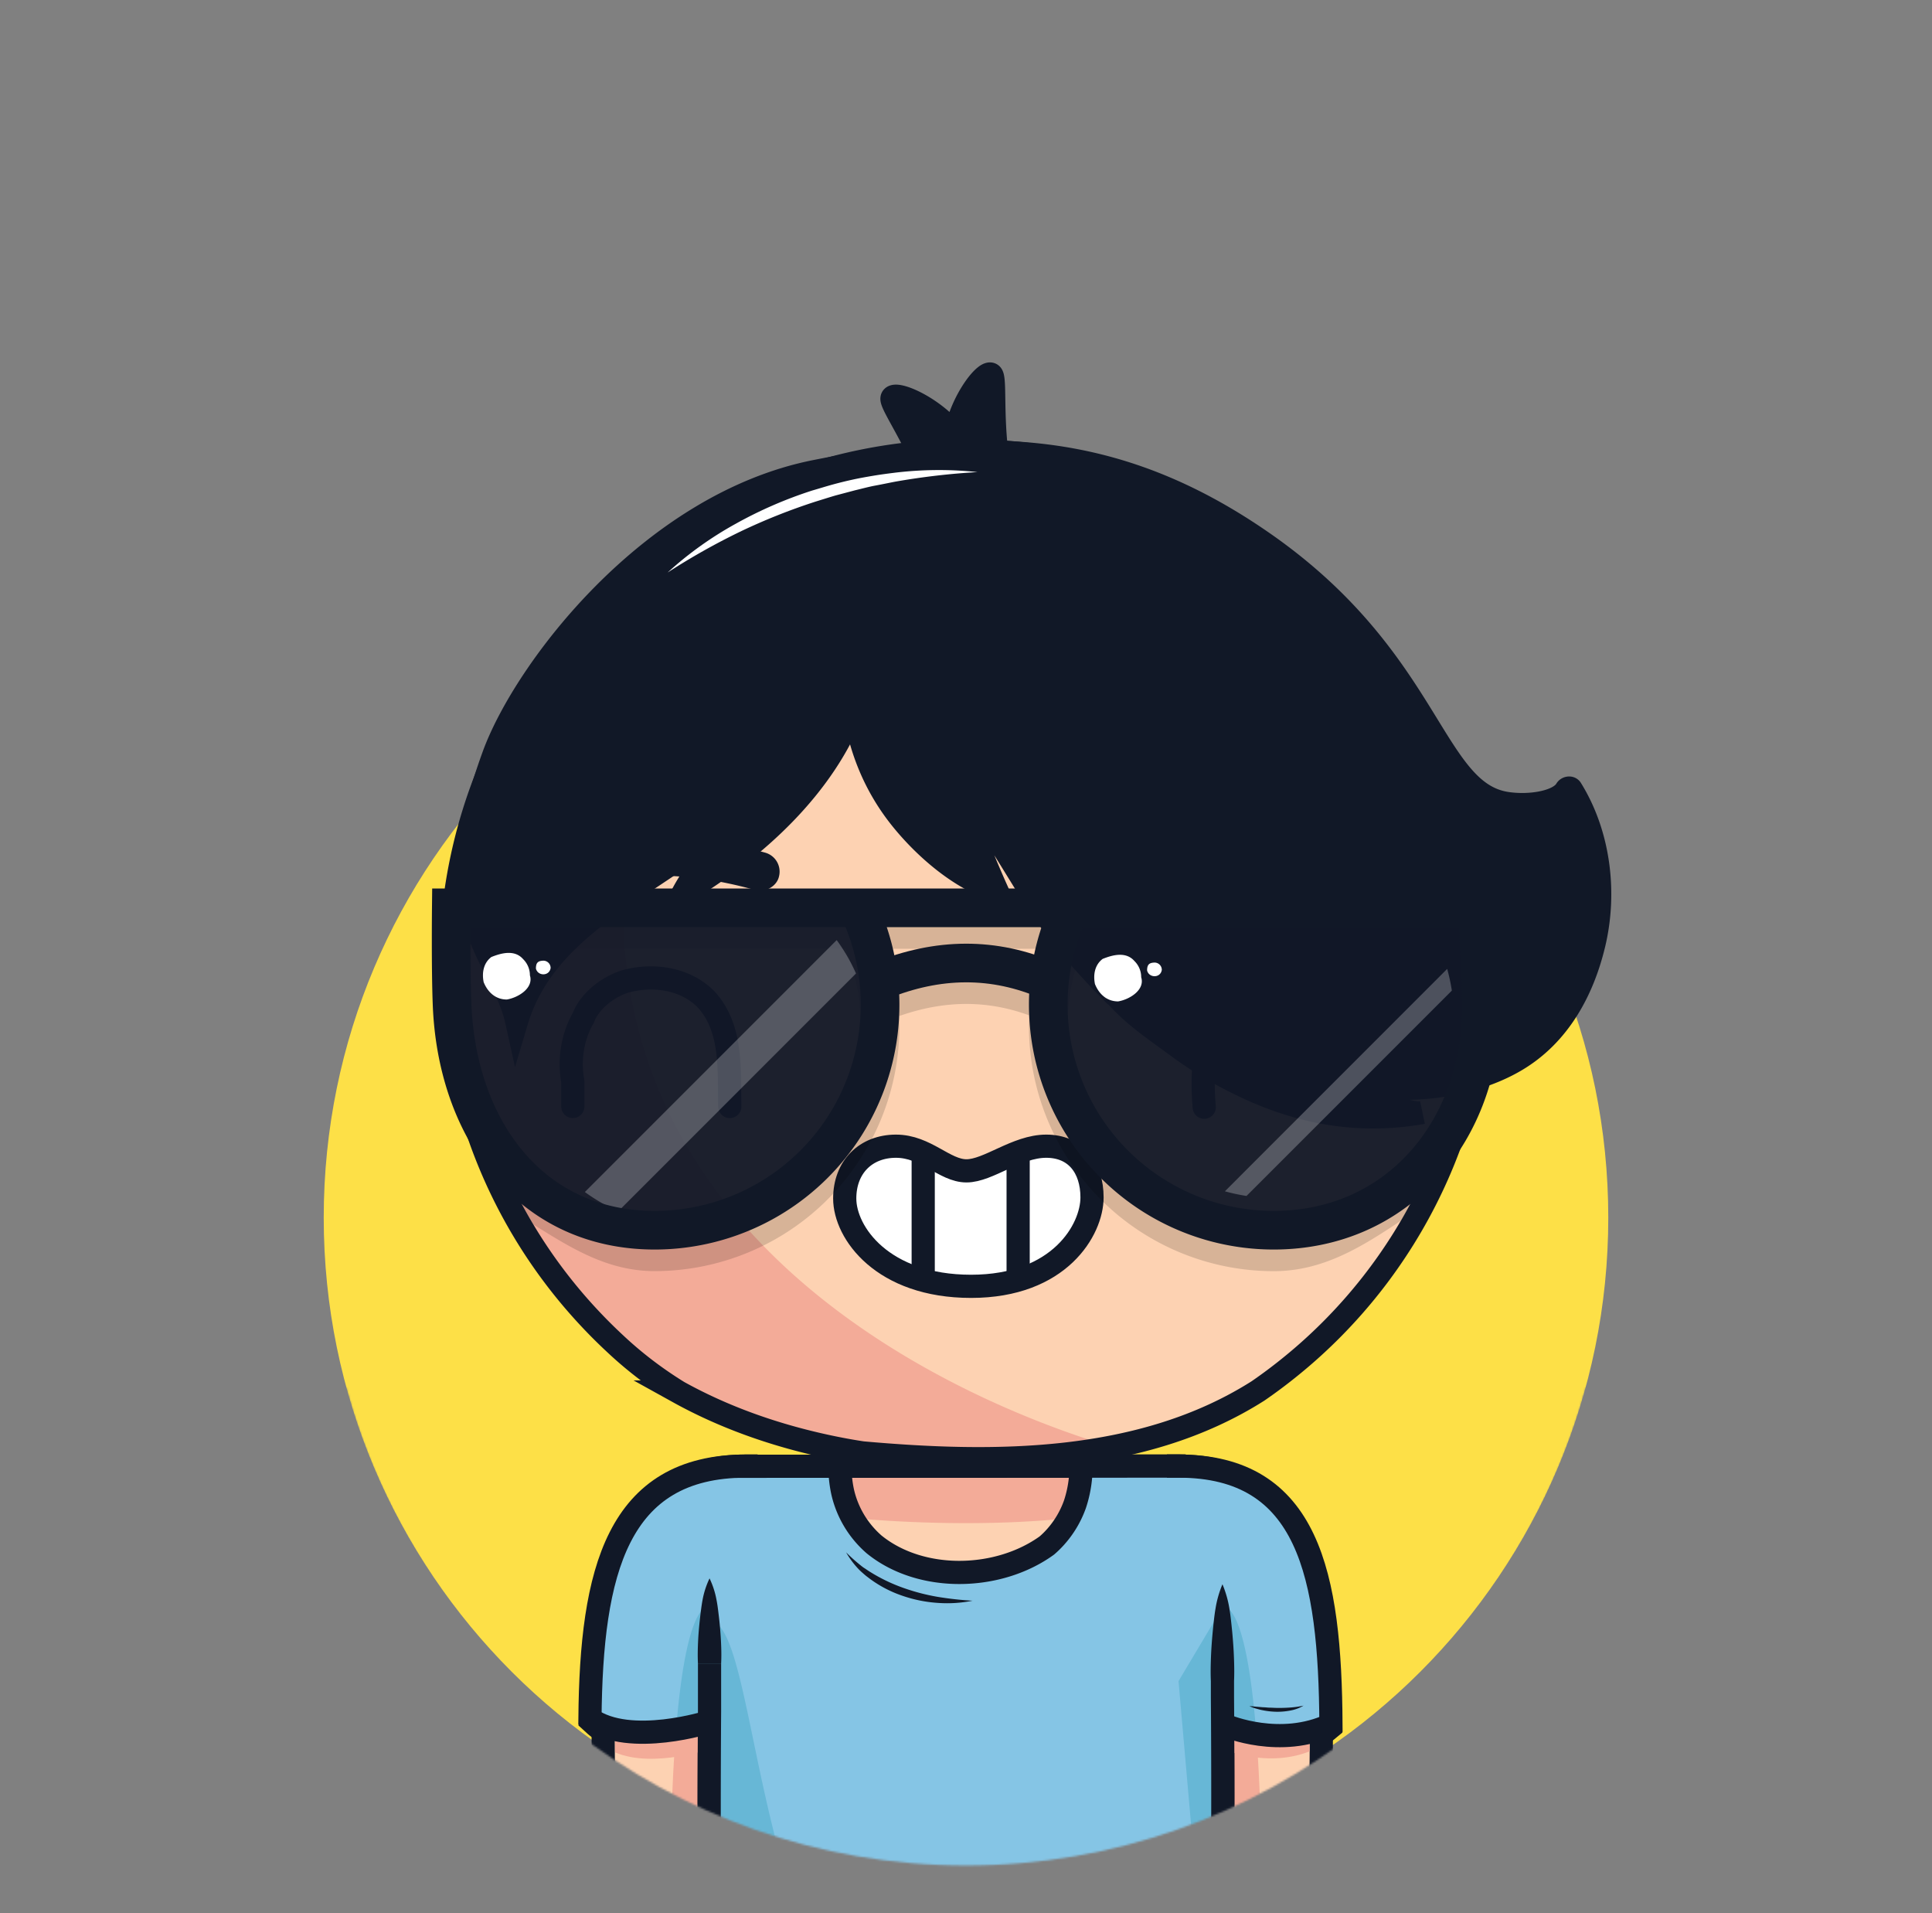 <svg fill="none" xmlns="http://www.w3.org/2000/svg" viewBox="0 0 1000 990"><rect x="0" y="0" width="1000" height="990" fill="#808080" stroke="none"/><mask id="mask0" maskUnits="userSpaceOnUse" x="0" y="0" width="1000" height="966"><path d="M1000 0H0v718.31h179.2c38.38 142.38 167.45 247.1 320.8 247.1 153.35 0 282.42-104.72 320.8-247.1H1000V0z" fill="#fff"/></mask><g mask="url(#mask0)"><path d="M500 962.602c183.602 0 332.442-148.84 332.442-332.442 0-183.603-148.84-332.442-332.442-332.442-183.603 0-332.442 148.839-332.442 332.442 0 183.602 148.839 332.442 332.442 332.442z" fill="#FDE047"/><path d="M610 758.72c90.76 0 72 114.24 72.87 241.28H610V758.72z" fill="#FDD2B2"/><path d="M632.74 831.87L610 870l11.38 130h31.76c.77-180.27-20.4-168.13-20.4-168.13z" fill="#F3AB98"/><path d="M233.249 500c0-147.32 119.43-266.75 266.75-266.75S766.749 352.68 766.749 500a266.213 266.213 0 01-98.65 207.12 264.415 264.415 0 01-16.94 12.69c-60.16 38.19-136.16 38.19-204.77 32.08-6.66-1-13.3-2.26-19.89-3.71-26.33-5.8-51.82-14.75-75.37-27.8a209.22 209.22 0 01-16.93-11.62 199.912 199.912 0 01-15.8-13.38 266.295 266.295 0 01-13.79-13.78 265.857 265.857 0 01-71.36-181.6z" fill="#FDD2B2"/><path d="M269.61 634.48c.7 1.2 1.39 2.4 2.11 3.58.43.72.88 1.42 1.33 2.14.66 1.07 1.32 2.14 2 3.19.48.76 1 1.5 1.46 2.24.66 1 1.32 2 2 3 .51.76 1 1.52 1.56 2.28.66 1 1.32 1.92 2 2.88.54.77 1.1 1.53 1.65 2.3.55.77 1.34 1.85 2 2.77.66.92 1.15 1.53 1.73 2.29.58.76 1.37 1.8 2.07 2.7.7.9 1.19 1.51 1.79 2.26.6.75 1.41 1.76 2.12 2.63.71.87 1.23 1.49 1.85 2.23.62.74 1.44 1.72 2.17 2.57.73.85 1.27 1.47 1.91 2.2l2.22 2.5c.65.73 1.31 1.44 2 2.16.86.94 1.73 1.87 2.6 2.79l1.21 1.28c1.29 1.34 2.59 2.68 3.91 4l.26.27c1.29 1.28 2.6 2.55 3.91 3.81l1.58 1.5c.95.89 1.9 1.78 2.86 2.66l1.16 1.06c1 .94 2.09 1.86 3.14 2.78 3.266 2.847 6.6 5.577 10 8.19a206.785 206.785 0 0016.93 11.62c23.55 13 49 22 75.37 27.8 6.59 1.45 13.23 2.7 19.89 3.71 42.1 3.75 87 5.18 129.28-3.08C508.45 729 185.59 612.74 388.8 257.48c-2.72 1.25-5.4 2.54-8.06 3.88l-.59.29c-1.22.61-2.44 1.24-3.65 1.88l-1 .53c-3.76 2-7.48 4.07-11.13 6.23l-.9.53c-1.16.69-2.31 1.39-3.46 2.1l-.87.54a277.654 277.654 0 00-10.55 6.93l-1.08.75c-1.09.76-2.16 1.52-3.23 2.29l-.66.47a337.313 337.313 0 00-6.46 4.84l-.62.48c-1 .78-2 1.58-3 2.39l-1.17.94c-1 .81-2 1.62-3 2.45-2.11 1.75-4.19 3.55-6.24 5.37l-1.14 1-2.69 2.45L318 305a267.85 267.85 0 00-8.37 8.17l-1.38 1.41c-.79.82-1.58 1.64-2.36 2.47-.46.49-.92 1-1.37 1.48a211.818 211.818 0 00-4.06 4.46c-.45.51-.91 1-1.36 1.54-.71.81-1.41 1.63-2.11 2.45l-1.51 1.79c-.68.81-1.36 1.62-2 2.44-.54.66-1.08 1.33-1.61 2-1.07 1.33-2.12 2.66-3.16 4-.54.7-1.08 1.4-1.61 2.11s-1.2 1.59-1.79 2.4c-.59.81-1.07 1.45-1.59 2.18-.52.73-1.13 1.55-1.68 2.33a194.519 194.519 0 00-2.8 4.05c-.5.73-1 1.48-1.49 2.22-.49.74-1.1 1.66-1.64 2.5l-1.49 2.31-1.68 2.71c-.43.69-.86 1.38-1.28 2.07-.89 1.46-1.75 2.93-2.61 4.4l-1.22 2.16c-.54.95-1.08 1.91-1.61 2.87-.4.73-.8 1.46-1.19 2.19-.64 1.19-1.27 2.39-1.9 3.59l-1.2 2.34c-.64 1.28-1.28 2.55-1.91 3.84-.33.69-.67 1.39-1 2.09-.52 1.09-1 2.19-1.53 3.29-.31.66-.61 1.32-.91 2a210.197 210.197 0 00-2.17 5c-.22.52-.43 1.05-.65 1.57-.53 1.27-1.05 2.54-1.56 3.82-.27.67-.53 1.34-.79 2-.5 1.26-1 2.53-1.45 3.8-.21.55-.42 1.1-.62 1.65a523.13 523.13 0 00-1.85 5.26l-.56 1.7c-.44 1.333-.87 2.667-1.29 4l-.6 1.91c-.47 1.54-.93 3.08-1.37 4.63-.1.33-.2.66-.29 1-.52 1.84-1.02 3.687-1.5 5.54-.16.59-.3 1.19-.45 1.78-.35 1.39-.69 2.78-1 4.18l-.42 1.75c-.43 1.9-.85 3.8-1.24 5.71l-.15.77c-.34 1.7-.674 3.4-1 5.1-.11.61-.21 1.21-.32 1.82-.26 1.49-.51 3-.74 4.5-.08.51-.17 1-.24 1.52-.3 1.95-.57 3.91-.83 5.88l-.15 1.3c-.2 1.59-.38 3.19-.55 4.79-.06.6-.13 1.2-.19 1.81-.16 1.68-.31 3.37-.45 5.06 0 .35-.06.69-.08 1-.147 2-.277 4.017-.39 6.05 0 .53 0 1.07-.07 1.6a538.167 538.167 0 00-.18 4.71v1.77c0 2.05-.08 4.11-.08 6.17v.1c0 2.22 0 4.42.08 6.62 0 .76.06 1.52.08 2.28.05 1.47.1 2.94.17 4.41 0 .89.11 1.77.16 2.66.08 1.33.15 2.66.25 4 .07 1 .16 1.89.24 2.83.11 1.26.21 2.52.34 3.77.09 1 .21 1.94.31 2.91.14 1.21.27 2.43.42 3.64.12 1 .26 2 .39 2.95.16 1.18.32 2.37.5 3.55.15 1 .31 2 .47 3 .18 1.16.37 2.33.57 3.49.18 1 .36 2 .55 3 .21 1.15.43 2.3.65 3.44.22 1.14.41 2 .62 3 .24 1.14.48 2.27.74 3.4s.44 2 .68 2.93c.26 1.13.54 2.25.82 3.36.28 1.11.49 1.95.74 2.91.3 1.12.6 2.23.91 3.34.26 1 .53 1.92.81 2.87.32 1.11.65 2.21 1 3.31s.58 1.89.88 2.84a281.772 281.772 0 002 6.08c.38 1.09.76 2.18 1.15 3.27.33.91.65 1.83 1 2.74l1.24 3.27c.35.89.69 1.79 1 2.68.44 1.09.89 2.19 1.34 3.28.36.86.71 1.73 1.08 2.59.47 1.12 1 2.22 1.45 3.33.37.82.73 1.65 1.1 2.47.52 1.16 1.07 2.3 1.6 3.44l1.08 2.3c.61 1.26 1.24 2.5 1.87 3.75.32.63.62 1.27.95 1.9 1.92 3.74 3.92 7.43 6 11.07.29.47.66 1.08 1.02 1.69z" fill="#F3AB98"/><path d="M233.249 500c0-147.32 119.43-266.75 266.75-266.75S766.749 352.68 766.749 500a266.213 266.213 0 01-98.65 207.12 264.415 264.415 0 01-16.94 12.69c-60.16 38.19-136.16 38.19-204.77 32.08-6.66-1-13.3-2.26-19.89-3.71-26.33-5.8-51.82-14.75-75.37-27.8a209.22 209.22 0 01-16.93-11.62 199.912 199.912 0 01-15.8-13.38 266.295 266.295 0 01-13.79-13.78 265.857 265.857 0 01-71.36-181.6v0z" stroke="#111827" stroke-width="12" stroke-miterlimit="10"/><path d="M386.12 758.72c-90.77 0-72 114.24-72.87 241.28h72.87V758.72z" fill="#FDD2B2"/><path d="M367.23 831.87L390 870l-11.39 130h-31.73c-.81-180.27 20.35-168.13 20.35-168.13z" fill="#F3AB98"/><path d="M619.47 1070H380.53c-3.521 0-6.896-1.4-9.384-3.89a13.289 13.289 0 01-3.886-9.39V772a13.28 13.28 0 0113.27-13.28h233.23c13.09 0 19 7.66 19 19.88v278.08c.005 1.75-.335 3.48-1.001 5.1a13.345 13.345 0 01-2.878 4.32 13.26 13.26 0 01-9.411 3.9z" fill="#FDD2B2"/><path d="M629.05 766.62a19.333 19.333 0 01-2.51-4 17.241 17.241 0 00-8.28-3.51 28.735 28.735 0 00-4.5-.34H380.53A13.28 13.28 0 00367.26 772c29 10.42 83.29 16.24 132.74 16.24 63.06 0 104.38-9.35 129.05-21.62z" fill="#F3AB98"/><path d="M610 758.72c90.76 0 72 114.24 72.87 241.28h-50.13M386.12 758.72c-90.77 0-72 114.24-72.87 241.28h50.07" stroke="#111827" stroke-width="12" stroke-miterlimit="10" stroke-linecap="square"/><path d="M380.529 758.82l233.23-.1" stroke="#111827" stroke-width="12" stroke-miterlimit="10"/><path d="M380.53 1070h116.62C388 1070 396.24 838.82 367.26 838.82v217.86a13.25 13.25 0 00.998 5.09 13.155 13.155 0 002.874 4.32 13.22 13.22 0 004.31 2.89c1.612.67 3.341 1.02 5.088 1.02z" fill="#F3AB98"/><path d="M361.26 860.85c-.19-3.67-.11-7.34.05-11s.47-7.35.86-11c.2-1.84.4-3.67.65-5.51.25-1.84.49-3.67.85-5.51a44.169 44.169 0 013.59-11 44.169 44.169 0 013.59 11c.36 1.84.62 3.67.85 5.51.23 1.84.45 3.67.65 5.51.38 3.67.68 7.34.85 11 .17 3.66.25 7.34.06 11h-12z" fill="#111827"/><path d="M632.74 870v8c.26 34 .26 69 0 102.75v75.94a13.29 13.29 0 01-3.876 9.41 13.354 13.354 0 01-4.308 2.88 13.259 13.259 0 01-5.086 1.02H380.53c-3.521 0-6.896-1.4-9.384-3.89a13.289 13.289 0 01-3.886-9.39v-58.2-7.65c-.25-34.87-.25-69.87 0-105.3v-24.72" stroke="#111827" stroke-width="12" stroke-miterlimit="10"/><path d="M626.74 870c-.19-4.17-.1-8.35.06-12.53s.47-8.35.85-12.53c.2-2.09.41-4.18.65-6.27.24-2.09.49-4.17.85-6.26a55.126 55.126 0 013.59-12.53 55.126 55.126 0 013.59 12.53c.36 2.09.62 4.18.85 6.26.23 2.08.45 4.18.65 6.27.38 4.18.69 8.35.85 12.53.16 4.18.25 8.36.06 12.53h-12zM570.68 842.45C570.9 833 582.9 829 588.9 835a10.606 10.606 0 013.03 7.535 10.616 10.616 0 01-6.651 9.734 10.602 10.602 0 01-8.121-.083 10.622 10.622 0 01-3.418-2.336 10.385 10.385 0 01-3.06-7.4zM408.11 842.15C407.9 834 416.9 830 422.9 833c8 3 8 14 0 19-4 2-8 0-11.75-2.48a10.395 10.395 0 01-3.04-7.37z" fill="#111827"/><path d="M500 831.77a27.195 27.195 0 011.5 5.84c.297 1.933.461 3.884.49 5.84l.3 11.69c.09 3.89.21 7.79.25 11.69l.17 11.67c.23 15.57.22 31.16.28 46.74.06 15.58.18 31.16 0 46.74-.09 7.79-.3 15.58-.53 23.37-.1 3.89-.29 7.79-.67 11.68a92.3 92.3 0 01-1.77 11.69 92.3 92.3 0 01-1.77-11.69c-.38-3.89-.57-7.79-.67-11.68-.23-7.79-.44-15.58-.53-23.37-.2-15.58 0-31.16 0-46.74 0-15.58 0-31.15.18-46.73l.17-11.7.33-11.68.33-11.68c.037-1.956.204-3.907.5-5.84a27.122 27.122 0 011.44-5.84z" fill="#F3AB98"/><path d="M425.22 883a18.511 18.511 0 014.67-1.5 29.765 29.765 0 014.68-.5l9.35-.33 18.7-.41c12.46-.19 24.91-.24 37.38-.27 12.47-.03 24.93-.16 37.39 0 6.23.09 12.46.3 18.7.53 3.11.11 6.23.3 9.34.67 3.158.35 6.284.945 9.35 1.78a59.177 59.177 0 01-9.35 1.77c-3.11.38-6.23.57-9.34.67-6.24.23-12.47.43-18.7.52-12.46.19-24.92 0-37.39 0-12.47 0-24.93 0-37.4-.15-6.23-.06-12.46-.26-18.68-.5l-9.35-.34a29.522 29.522 0 01-4.67-.5 18.444 18.444 0 01-4.68-1.44zM442.409 914.38a12.487 12.487 0 013.74-1.11c1.199-.17 2.412-.22 3.62-.15 2.39.1 4.78.16 7.17.21 4.78.11 9.56.15 14.34.17 9.63 0 19.09.08 28.76-.21 9.67-.29 19.26-.43 28.88-.39 4.81 0 9.62.13 14.42.24 2.417.032 4.83.189 7.23.47 2.468.272 4.902.785 7.27 1.53a36.578 36.578 0 01-7.16 2 61.285 61.285 0 01-7.21.86c-4.82.35-9.64.65-14.45.82-9.64.36-19.27.32-28.88.45-4.81 0-9.61.22-14.48.1-4.87-.12-9.69-.13-14.52-.31s-9.68-.58-14.5-1.08c-2.42-.27-4.82-.57-7.23-.9a16.838 16.838 0 01-3.57-.84 11.538 11.538 0 01-3.43-1.86zM438.93 949.87a13.068 13.068 0 013.82-1.5 19.048 19.048 0 013.82-.49l7.63-.32c5.09-.18 10.19-.33 15.28-.41 10.18-.15 20.36-.15 30.52-.15s20.36-.17 30.54 0c5.09.09 10.18.3 15.27.53 2.553.086 5.1.306 7.63.66 2.605.357 5.17.963 7.66 1.81a41.276 41.276 0 01-7.63 1.77 70.317 70.317 0 01-7.64.67c-5.09.23-10.18.44-15.27.53-10.18.2-20.37.06-30.55 0s-20.36-.06-30.54-.25c-5.09-.1-10.19-.28-15.28-.49l-7.63-.37a19.354 19.354 0 01-3.82-.5 12.839 12.839 0 01-3.81-1.49zM677.8 906.35c.21-37.11-1.21-70.07-7.73-95.39C660 785.6 641.89 770.48 610 770.48L632.79 905s22.52 10.24 45.01 1.35z" fill="#F3AB98"/><path d="M686.41 895.79a20.344 20.344 0 01-3.7 2.43" stroke="#111827" stroke-width="12" stroke-miterlimit="10" stroke-linecap="square"/><path d="M326.11 809.88c-6.83 25.57-8 59.13-7.74 97 19.9 8.54 50.42-2.15 50.42-2.15l17.33-132.24c-30.87-.03-49.27 13.87-60.01 37.39z" fill="#F3AB98"/><path d="M613.76 758.72h-54.21v.1a62.796 62.796 0 01-1.44 13.39 61.024 61.024 0 01-1.74 6.33 50.901 50.901 0 01-10 16.83 48.372 48.372 0 01-4.5 4.43c-25.17 18.2-65.17 19.2-89.48-.58a51.833 51.833 0 01-7.11-7.6 50.832 50.832 0 01-9.1-19.41 62.458 62.458 0 01-1.07-6.59 60.818 60.818 0 01-.37-6.8v-.1h-54.21A13.276 13.276 0 00367.26 772v284.68a13.25 13.25 0 00.998 5.09 13.155 13.155 0 002.874 4.32 13.22 13.22 0 004.31 2.89c1.612.67 3.341 1.02 5.088 1.02h238.94c3.52 0 6.895-1.4 9.384-3.89a13.289 13.289 0 003.886-9.39V778.6c0-12.22-5.89-19.88-18.98-19.88z" fill="#85C5E5"/><path d="M610 758.72c63.54 0 73.4 56 73.9 133.17-18.6 11.62-48.91 1.31-48.91 1.31L610 758.72z" fill="#85C5E5"/><path d="M632.74 831.87L610 870l11.38 130h11.61V894.35l17.28 2.89c-5.67-72.17-17.53-65.37-17.53-65.37z" fill="#67B7D6"/><path d="M386.12 758.72c-61.78 0-75.83 53.8-76.85 127.66 19 19.86 58 4.58 58 4.58l18.85-132.24z" fill="#85C5E5"/><path d="M367.23 831.87V891l-17.31 4.31c5.67-70.12 17.31-63.44 17.31-63.44z" fill="#67B7D6"/><path d="M610 758.72c67.41 0 78.45 56.29 78.9 133.78-26.2 12.43-53.91.7-53.91.7M386.119 758.72c-66.79 0-80.08 54.7-80.76 130.72 20.64 14.78 61.86 1.56 61.86 1.56" stroke="#111827" stroke-width="12" stroke-miterlimit="10" stroke-linecap="square"/><path d="M380.53 1070h116.62C388 1070 396.24 838.82 367.26 838.82v217.86a13.25 13.25 0 00.998 5.09 13.155 13.155 0 002.874 4.32 13.22 13.22 0 004.31 2.89c1.612.67 3.341 1.02 5.088 1.02z" fill="#67B7D6"/><path d="M361.26 860.85c-.19-3.67-.11-7.34.05-11s.47-7.35.86-11c.2-1.84.4-3.67.65-5.51.25-1.84.49-3.67.85-5.51a44.169 44.169 0 013.59-11 43.74 43.74 0 013.58 11c.37 1.84.63 3.67.86 5.51.23 1.84.45 3.67.65 5.51.38 3.67.68 7.34.85 11 .17 3.66.25 7.34.06 11h-12z" fill="#111827"/><path d="M632.74 870v8c.26 34 .26 69 0 102.75v75.94a13.29 13.29 0 01-3.876 9.41 13.354 13.354 0 01-4.308 2.88 13.259 13.259 0 01-5.086 1.02H380.53c-3.521 0-6.896-1.4-9.384-3.89a13.289 13.289 0 01-3.886-9.39v-58.2-7.65c-.25-34.87-.25-69.87 0-105.3v-24.72" stroke="#111827" stroke-width="12" stroke-miterlimit="10"/><path d="M626.74 870c-.19-4.17-.1-8.35.06-12.53s.47-8.35.85-12.53c.2-2.09.41-4.18.65-6.27.24-2.09.49-4.17.86-6.26a54.504 54.504 0 013.58-12.53 55.126 55.126 0 013.59 12.53c.36 2.09.62 4.18.85 6.26.23 2.08.45 4.18.65 6.27.38 4.18.69 8.35.85 12.53.16 4.18.25 8.36.06 12.53h-12z" fill="#111827"/><path d="M380.529 758.82l233.23-.1M559.549 758.82a62.732 62.732 0 01-1.44 13.39 60.529 60.529 0 01-1.74 6.33 50.867 50.867 0 01-10 16.83 48.127 48.127 0 01-4.5 4.43c-25.17 18.2-65.17 19.2-89.48-.58a51.833 51.833 0 01-7.11-7.6 50.861 50.861 0 01-9.1-19.41 62.458 62.458 0 01-1.07-6.59 61.057 61.057 0 01-.37-6.8" stroke="#111827" stroke-width="12" stroke-miterlimit="10"/><path d="M503.399 828.39a66.592 66.592 0 01-18.39 1.1 69.78 69.78 0 01-18.2-3.76 61.442 61.442 0 01-16.5-8.64l-1.86-1.41c-.61-.48-1.2-1-1.79-1.52a32.125 32.125 0 01-3.33-3.28 43.838 43.838 0 01-5.38-7.51 87.354 87.354 0 006.74 6.09c.58.48 1.17.95 1.75 1.4.58.45 1.23.82 1.84 1.24.61.42 1.22.84 1.85 1.23l1.91 1.16a88.015 88.015 0 0016.1 7.46 106.259 106.259 0 0017.25 4.45 173.616 173.616 0 0018.01 1.99z" fill="#111827"/><path d="M307.83 892.5a24.507 24.507 0 003.68 2.77" stroke="#111827" stroke-width="12" stroke-miterlimit="10" stroke-linecap="square"/><path d="M674.699 882.69a19.895 19.895 0 01-6.76 2.52 34.796 34.796 0 01-7.2.65 40.197 40.197 0 01-7.18-.79c-1.18-.21-2.33-.56-3.49-.87-1.16-.31-2.27-.77-3.37-1.24 1.21 0 2.38.18 3.56.28l3.52.29c1.17 0 2.33.2 3.5.21 1.17.01 2.32.11 3.48.12a79.02 79.02 0 007-.19 49.333 49.333 0 006.94-.98z" fill="#111827"/><path d="M296.49 572.61v-12.93a49.593 49.593 0 011.94-25.32 46.028 46.028 0 013.51-7.65C305.29 518 314.29 511 323.29 508c14-4 31-2 42 9 14 15 12 37 12.45 55.62M623.31 573c-2.34-26.62 1.66-63.62 36.13-67.17a44.945 44.945 0 018.12 0 43.67 43.67 0 0122.44 8.58c18 15 14 39 13.95 58.63" stroke="#111827" stroke-width="12" stroke-miterlimit="10" stroke-linecap="round"/><path d="M463.749 593.17c15.55 0 25.12 12.76 36.49 12.76 11.37 0 25.91-12.76 41.27-12.76 15.36 0 23.72 11.12 23.72 26.52 0 16.65-16.75 46-62.6 46s-65.4-27.74-65.4-45.45c0-16.35 10.97-27.07 26.52-27.07z" fill="#fff" stroke="#111827" stroke-width="12" stroke-miterlimit="10"/><path d="M477.85 596.6v65.5M526.989 596.6v65.5" stroke="#111827" stroke-width="12" stroke-miterlimit="10"/><path d="M558.729 399.34c-12.86 24-60 37.44-63.83 31.42-4.29-6.73 37.85-55.32 13.9-106.14" fill="#F3AB98"/><path d="M779.834 415.791C741.12 409.915 740.689 341.355 654 281c-47.341-32.96-91.47-45.802-138.113-46.94-2.44-20.48-.75-37.68-2.61-40.1-2.49-3.22-15.49 12.68-18.87 31-11.91-15-32.14-23-32.72-18.8-.377 2.656 7.302 13.888 14.614 29.481-17.477 1.701-35.488 4.618-54.301 8.359-85.5 17-150.5 103-166.5 147s-13.929 63.183-9.502 84.422c3.987 19.126 17.297 34.195 21.435 52.946 16.145-53.921 77.787-71.911 114.631-108.681-8.004 14.95-20.24 27.384-28.271 42.087 37.069-22.33 72.986-54.703 88.32-95.756 2.837 21.276 10.889 40.95 24.486 57.803 12.072 14.964 30.393 31.022 49.288 36.816-9.732-21.706-18.049-44.212-25.686-66.71 8.084 10.314 34.867 54.13 41.591 64.992 6.64 10.725 14.085 20.959 22.078 30.757 3.741 4.584 7.73 9.015 11.748 13.364a267.065 267.065 0 007.164 7.47c.862.863 7.385 7.919 3.656 3.175 8.885 11.046 21.959 19.624 33.315 28.019 11.435 8.452 23.892 15.642 36.844 21.586 28.445 13.057 57.654 17.884 88.644 12.609.291-.032.568-.079.829-.143-.277.049-.553.096-.829.143-5.049.553-14.356-3.55-19.039-4.802-7.252-1.941-13.925-4.403-20.496-7.976-13.123-7.138-25.454-15.649-36.784-25.297 10.852 4.541 19.663 13.139 30.723 17.906 9.166 3.951 18.227 6.013 28.189 6.961 21.893 2.084 48.085-2.839 67.029-14.141 22.017-13.133 34.243-35.672 40.044-59.659 6.504-26.895 2.825-57.12-11.739-80.578-.505-.812-1.984-.513-2.463.315-3.717 6.427-18.573 9.029-30.871 7.163z" fill="#111827"/><path d="M515.887 234.06c-2.44-20.48-.75-37.68-2.61-40.1-2.49-3.22-15.49 12.68-18.87 31-11.91-15-32.14-23-32.72-18.8-.38 2.68 7.44 14.09 14.81 29.9M654 281c86.689 60.355 87.12 128.915 125.834 134.791 12.298 1.866 27.154-.736 30.871-7.163.479-.828 1.958-1.127 2.463-.315 14.564 23.458 18.243 53.683 11.739 80.578-5.801 23.987-18.027 46.526-40.044 59.659-18.944 11.302-45.136 16.225-67.029 14.141-9.962-.948-19.023-3.01-28.189-6.961-11.06-4.767-19.871-13.365-30.723-17.906 11.33 9.648 23.661 18.159 36.784 25.297 6.571 3.573 13.244 6.035 20.496 7.976 4.953 1.325 15.078 5.837 19.868 4.659-31.298 5.503-60.774.708-89.473-12.466-12.952-5.944-25.409-13.134-36.844-21.586-11.356-8.395-24.43-16.973-33.315-28.019 3.729 4.744-2.794-2.312-3.656-3.175a265.69 265.69 0 01-7.164-7.47c-4.018-4.349-8.007-8.78-11.748-13.364-7.993-9.798-15.438-20.032-22.078-30.757-6.724-10.862-33.507-54.678-41.591-64.992 7.637 22.498 15.954 45.004 25.686 66.71-18.895-5.794-37.216-21.852-49.288-36.816-13.597-16.853-21.649-36.527-24.486-57.803-15.334 41.053-51.251 73.426-88.32 95.756 8.031-14.703 20.267-27.137 28.271-42.087-36.844 36.77-98.486 54.759-114.631 108.681-4.138-18.751-17.448-33.82-21.435-52.946C241.571 454.183 239.5 435 255.5 391s81-130 166.5-147c85.5-17.001 154.438-17 232 37z" stroke="#111827" stroke-width="12" stroke-miterlimit="10"/><path d="M505.929 244.31a367.32 367.32 0 00-42.48 4.94c-3.48.67-6.95 1.41-10.44 2.05-3.49.64-6.9 1.61-10.35 2.41l-10.26 2.72c-3.4 1-6.77 2.08-10.15 3.12a314.038 314.038 0 00-39.43 15.73 348.298 348.298 0 00-37.25 21 183.903 183.903 0 0135.08-25.14 219.215 219.215 0 0139.76-17.29c3.48-1 6.94-2.09 10.42-3.05 3.48-.96 7-1.82 10.55-2.6 3.55-.78 7.1-1.4 10.66-2 3.56-.6 7.15-1.07 10.73-1.52a189.93 189.93 0 0143.16-.37z" fill="#fff"/><path d="M600.889 460.57a317.987 317.987 0 0133.51-6.65l-2.66.35c13.18-1.74 26.54-2.25 39.75-.48l-2.66-.36c3.27.46 6.54 1 9.82 1.42l-2.66-.36a220.871 220.871 0 0129.48 6.11c5 1.39 11.1-1.73 12.3-7a10.19 10.19 0 00-7-12.3 239.1 239.1 0 00-34.59-6.78l2.66.36a142.948 142.948 0 00-33.44-1.95 234.955 234.955 0 00-33.09 4.55c-5.62 1.13-11.2 2.43-16.76 3.8-5.08 1.25-8.62 7.26-7 12.3a10.19 10.19 0 0012.3 7l.04-.01zM286.14 460.6a202.567 202.567 0 0129.25-6.19l-2.66.36a195.531 195.531 0 0151.38.08l-2.66-.35a218.94 218.94 0 0129.45 6.1c5 1.4 11.1-1.73 12.3-7a10.19 10.19 0 00-7-12.3 227.318 227.318 0 00-44.2-7.7 208.265 208.265 0 00-71.22 7.71 10.388 10.388 0 00-6 4.6 10.196 10.196 0 00-1 7.7c1.65 5.11 6.91 8.54 12.3 7l.06-.01z" fill="#111827"/><path opacity=".15" d="M725 631.82a265.318 265.318 0 0026.3-59.43c-17.24 35.74-49.84 65.46-92.11 65.46a106.749 106.749 0 01-106.61-106.63 105.677 105.677 0 017.83-40.22H758a105.305 105.305 0 017.62 33.39c.73-8 1.12-16.19 1.12-24.42a269.111 269.111 0 00-1.58-29H234.83a269.111 269.111 0 00-1.58 29c0 4.73.14 9.42.38 14.09A104.871 104.871 0 01240.1 491h197.6a106.701 106.701 0 01-98.8 146.82c-38.8 0-68.82-25.83-87.48-56.89a266.199 266.199 0 0024.76 52.84c19.39 12.07 38.25 24.05 62.72 24.05a126.783 126.783 0 00126.63-126.6c0-1.81 0-3.61-.12-5.4 23.38-8.23 45.52-8.35 67.31-.36-.08 1.91-.14 3.83-.14 5.76a126.782 126.782 0 00126.63 126.63c25.79 0 45.79-12.75 65.79-26.03zM535.26 505.18c-23.4-7.55-47.64-7.42-72.33.39A124.54 124.54 0 00459 491h80.1a122.551 122.551 0 00-3.84 14.18z" fill="#000"/><path opacity=".95" d="M233.59 469.82s.41 32.23.41 50.2c0 64.41 40.48 116.63 104.9 116.63a116.676 116.676 0 0098.616-54.402A116.676 116.676 0 00444.2 469.82H233.59zM553.909 469.82a116.676 116.676 0 006.684 112.428 116.672 116.672 0 0042.31 39.887 116.67 116.67 0 0056.306 14.515c64.42 0 107.54-52.22 107.54-116.63 0-18-2.23-50.2-2.23-50.2h-210.61z" fill="#111827"/><path opacity=".25" d="M320 626.86l123.07-123.08a93.027 93.027 0 00-10-17.27L302.72 616.88a93.637 93.637 0 0017.28 9.98z" fill="#fff"/><path d="M455.859 507.53c29.52-12 58.53-12.42 87 0" stroke="#111827" stroke-width="20" stroke-miterlimit="10"/><path d="M274.279 504.75c2.06 6.51-5.94 11.51-11.94 12.51-6 0-10-4-12-9-1-5 0-10 4-13 5-2 12-4 16.44 1.12a11.687 11.687 0 012.594 3.832c.602 1.437.909 2.98.906 4.538zM285 500.93c-.61 4.33-6.61 4.33-7.61.33 0-3 1-4 3.84-4.1a3.768 3.768 0 013.77 3.77zM590.68 505.73c2.06 6.51-5.94 11.51-11.94 12.51-6 0-10-4-12-9-1-5 0-10 4-13 5-2 12-4 16.45 1.12a11.678 11.678 0 013.49 8.37z" fill="#fff"/><path opacity=".25" d="M645.19 618.92l106.28-106.28a93.969 93.969 0 00-2.41-11.22L634 616.51a94.362 94.362 0 0011.19 2.41z" fill="#fff"/><path d="M601.349 501.91c-.61 4.33-6.61 4.33-7.61.33 0-3 1-4 3.85-4.1a3.762 3.762 0 013.477 2.328c.188.457.285.947.283 1.442z" fill="#fff"/><path d="M233.59 469.82s-.34 31.69.41 50.2c2.6 64.36 40.48 116.63 104.9 116.63a116.67 116.67 0 0056.306-14.515 116.672 116.672 0 0060.115-95.241A116.676 116.676 0 00444.2 469.82H233.59zM553.909 469.82a116.676 116.676 0 006.684 112.428 116.672 116.672 0 0042.31 39.887 116.67 116.67 0 0056.306 14.515c64.42 0 107.54-51.53 107.54-115.94 0-18-2.23-50.89-2.23-50.89h-210.61zM423.14 469.81h151.83" stroke="#111827" stroke-width="20" stroke-miterlimit="10"/></g></svg>